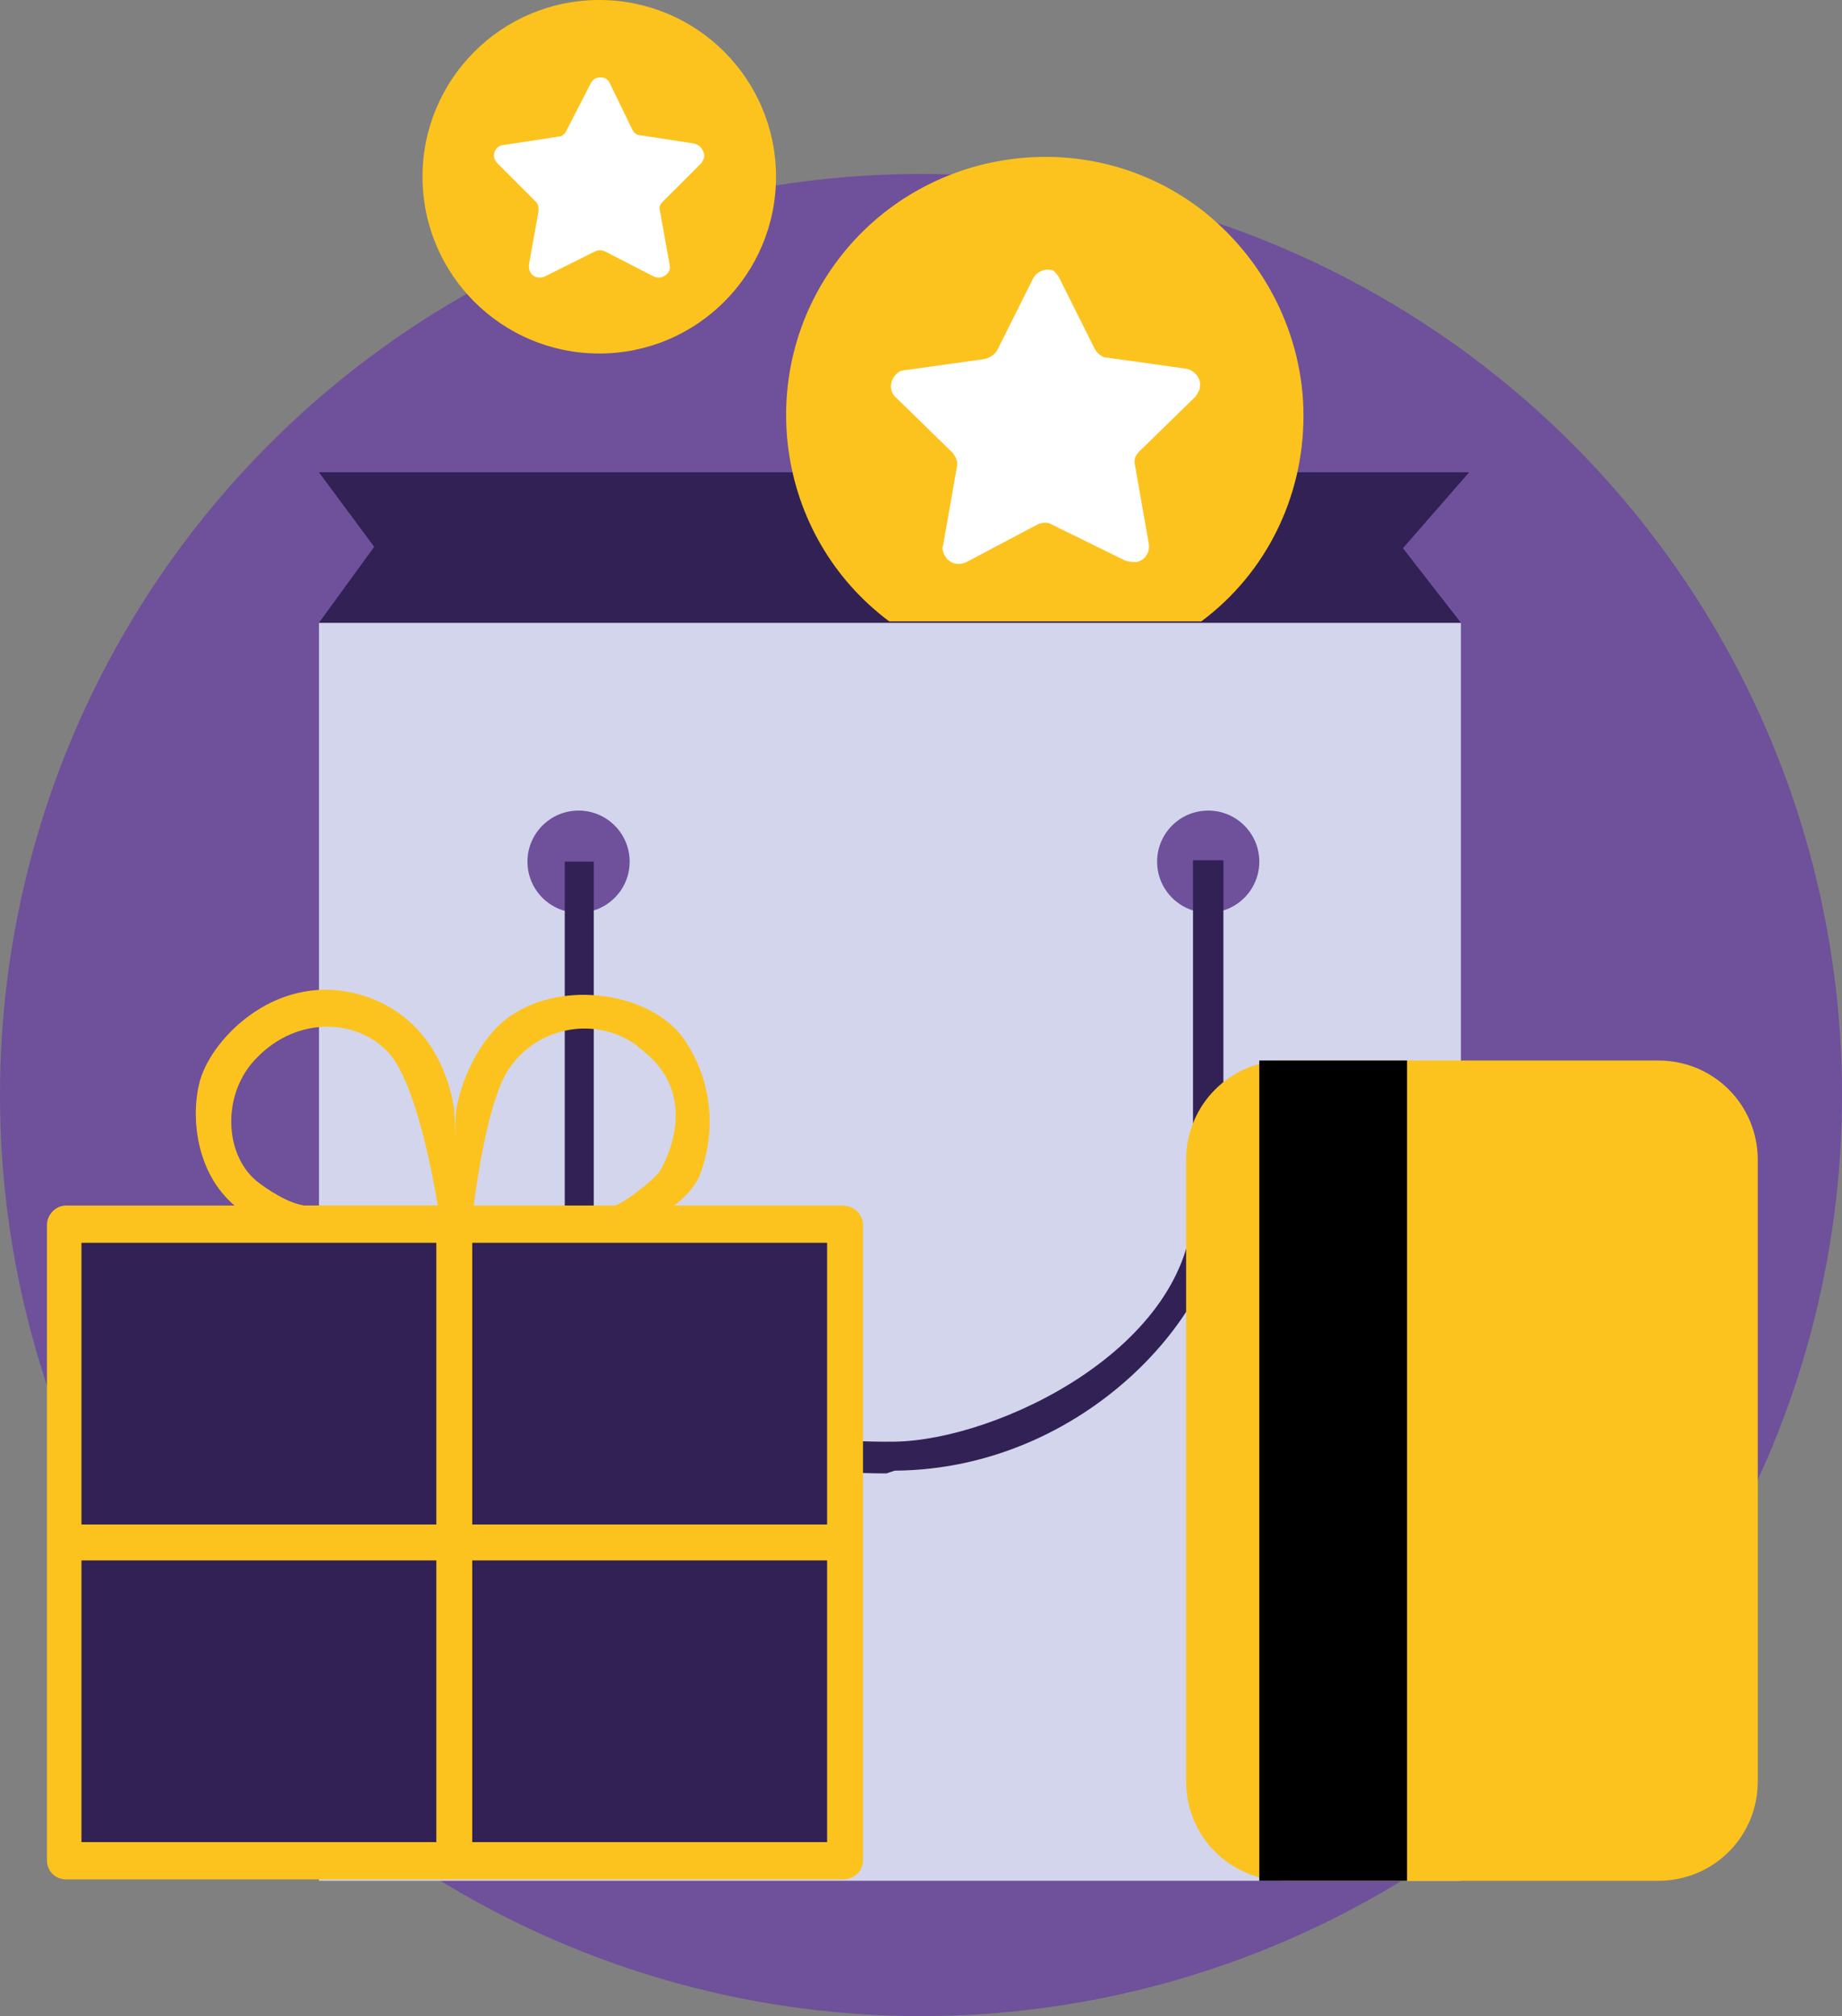 <?xml version="1.0" encoding="UTF-8"?> <!-- Generator: Adobe Illustrator 25.4.0, SVG Export Plug-In . SVG Version: 6.00 Build 0) --> <svg xmlns="http://www.w3.org/2000/svg" xmlns:xlink="http://www.w3.org/1999/xlink" id="Layer_1" x="0px" y="0px" viewBox="0 0 133.4 146" style="enable-background:new 0 0 133.4 146;" xml:space="preserve"><rect x="0" y="0" width="133.4" height="146" fill="#808080" stroke="none"/> <style type="text/css"> .st0{fill:#6E509B;} .st1{fill:#D2D5EC;} .st2{fill:#FCC31E;} .st3{fill:#312154;} .st4{fill:#FFFFFF;} </style> <g id="Layer_2_00000170242661682879922160000015799005022982075039_"> <g id="Слой_1"> <circle class="st0" cx="66.7" cy="79.3" r="66.7"></circle> <rect x="23.1" y="45.1" class="st1" width="82.7" height="91.1"></rect> <path class="st2" d="M32.9,80.7L32.9,80.7c0-0.1,0-0.1,0-0.2c0,0-0.5-6.5-6.6-8.4s-10.9,3-11.8,6.1s-0.2,9.4,6,10.8 c4,0.8,8.1,0.6,12-0.5l0.3-0.1C32.9,88.5,33.1,82.1,32.9,80.7z M22.5,87.3c0,0-1.1,0.3-3.7-1.6s-2.8-6.5-0.2-9.1 c3-3.1,7.4-2.8,9.6-0.3s3.5,11,3.5,11L22.5,87.3z"></path> <polygon class="st3" points="106.4,34.2 101.6,39.7 105.8,45.1 23.1,45.1 27.1,39.6 23.1,34.2 "></polygon> <path class="st2" d="M94.4,30.1c0,5.9-2.7,11.4-7.4,14.9H64.4c-8.3-6.2-9.9-18-3.7-26.2s18-9.9,26.2-3.7 C91.6,18.7,94.4,24.3,94.4,30.1z"></path> <path class="st4" d="M76.7,20.1l2.6,5.2c0.2,0.3,0.5,0.6,0.9,0.6l5.7,0.8c0.6,0.1,1.1,0.7,1,1.3c0,0.3-0.2,0.5-0.3,0.7l-4.1,4 c-0.3,0.3-0.4,0.6-0.3,1l1,5.7c0.1,0.6-0.3,1.2-0.9,1.3c-0.3,0-0.5,0-0.8-0.1L76.2,38c-0.3-0.2-0.7-0.2-1.1,0L70,40.7 c-0.6,0.3-1.3,0.1-1.6-0.5c-0.1-0.2-0.2-0.5-0.1-0.7l1-5.7c0.1-0.4-0.1-0.7-0.3-1l-4.1-4c-0.5-0.4-0.5-1.2,0-1.7 c0.2-0.2,0.4-0.3,0.7-0.3l5.7-0.8c0.4-0.1,0.7-0.3,0.9-0.6l2.6-5.2c0.3-0.6,1-0.8,1.5-0.6C76.4,19.7,76.6,19.9,76.7,20.1z"></path> <circle class="st2" cx="43.4" cy="12.8" r="12.8"></circle> <path class="st4" d="M44.1,5.9l1.7,3.5c0.1,0.2,0.3,0.4,0.6,0.4l3.9,0.6c0.4,0.1,0.7,0.5,0.7,0.9c0,0.2-0.1,0.3-0.2,0.5l-2.8,2.8 c-0.2,0.2-0.3,0.4-0.2,0.7l0.7,3.9c0.1,0.4-0.2,0.8-0.7,0.9c-0.2,0-0.3,0-0.5-0.1l-3.5-1.8c-0.2-0.1-0.5-0.1-0.7,0L39.5,20 c-0.4,0.2-0.9,0.1-1.1-0.3c-0.1-0.2-0.1-0.3-0.1-0.5l0.7-3.9c0-0.3,0-0.5-0.2-0.7L36,11.8c-0.3-0.3-0.3-0.8,0-1.1 c0.1-0.1,0.3-0.2,0.5-0.2l3.9-0.6c0.3,0,0.5-0.2,0.6-0.4l1.8-3.5c0.2-0.4,0.7-0.5,1.1-0.3C43.9,5.7,44,5.8,44.1,5.9z"></path> <circle class="st0" cx="41.9" cy="62.4" r="3.7"></circle> <circle class="st0" cx="87.5" cy="62.4" r="3.7"></circle> <path class="st3" d="M64.2,106.7c-8.6,0-15.3-2.1-19.3-6c-2.7-2.6-4.1-6.3-4-10V62.4H43v28.2c-0.1,3.2,1.1,6.2,3.4,8.4 c3.6,3.6,10.2,5.5,18.4,5.4c7.4-0.1,21.5-6.8,21.6-17.2c0-6.7,0-24.7,0-24.9h2.2c0,0.2,0,18.2,0,24.9c0,7.7-10,19.2-23.8,19.3 L64.2,106.7z"></path> <path class="st2" d="M4.8,87.3H61c0.8,0,1.5,0.6,1.5,1.4v46c0,0.8-0.6,1.4-1.5,1.4H4.8c-0.8,0-1.4-0.6-1.4-1.4v-46 C3.4,88,4,87.3,4.8,87.3z"></path> <rect x="5.9" y="90" class="st3" width="25.7" height="20.4"></rect> <rect x="34.2" y="90" class="st3" width="25.7" height="20.4"></rect> <rect x="5.9" y="113" class="st3" width="25.7" height="20.4"></rect> <rect x="34.2" y="113" class="st3" width="25.7" height="20.4"></rect> <path class="st2" d="M49.7,75.5c-2.1-3.4-8.3-4.6-12.3-2.2c-2.8,1.6-4.2,5.5-4.4,7.4l0,0c0,0.2,0,0.3,0,0.4c0,1.3-0.2,5.8-0.3,7.5 c0,0.4,0,0.7,0,0.7h12.6c0,0,4-1.5,5.3-4C51.9,82.1,51.6,78.4,49.7,75.5z M47.8,84.8c-0.5,0.7-2.9,2.6-3.6,2.6h-9.9 c0,0,0.9-7.9,2.7-10.2c2.1-2.9,6.2-3.6,9.1-1.5c0.2,0.2,0.4,0.3,0.6,0.5C50.7,79.5,48.2,84.1,47.8,84.8z"></path> <path class="st2" d="M93.1,76.8h27c4,0,7.2,3.2,7.2,7.2v45c0,4-3.2,7.2-7.2,7.2h-27c-4,0-7.2-3.2-7.2-7.2V84 C85.9,80,89.1,76.8,93.1,76.8z"></path> <rect x="91.2" y="76.8" width="10.7" height="59.4"></rect> </g> </g> </svg> 